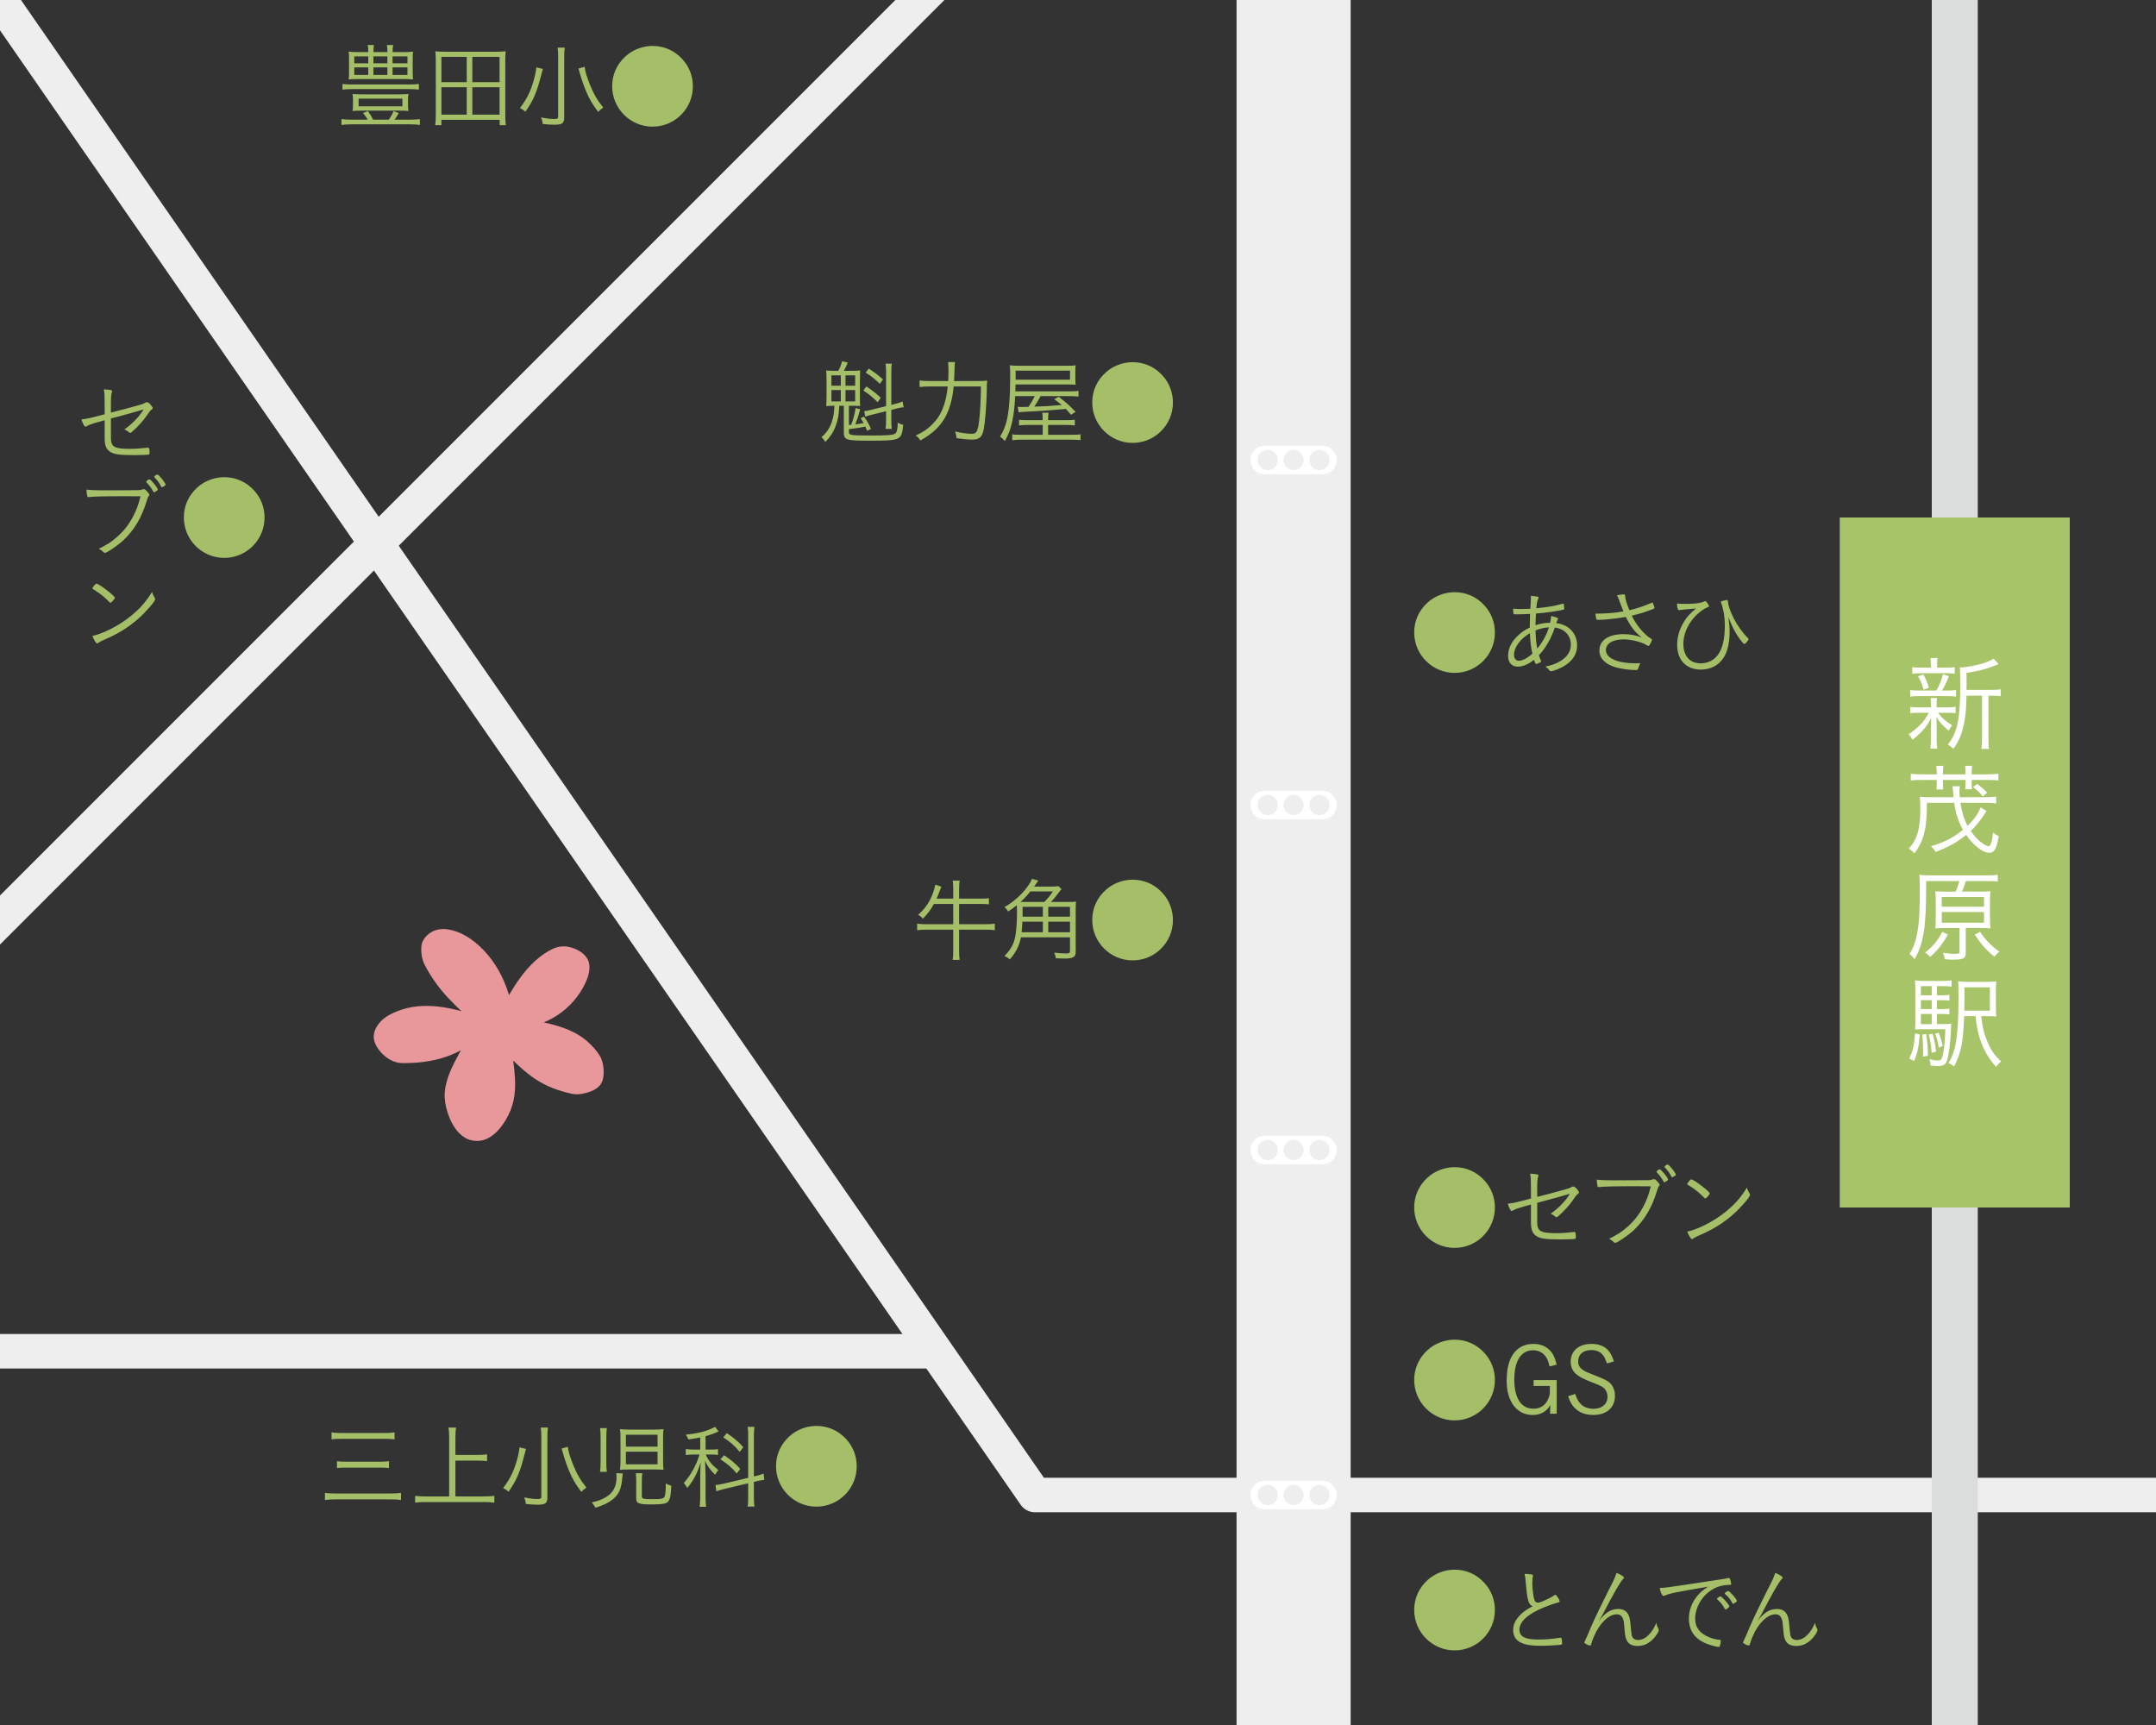 <?xml version="1.0" encoding="utf-8"?>
<!-- Generator: Adobe Illustrator 24.1.3, SVG Export Plug-In . SVG Version: 6.00 Build 0)  -->
<svg version="1.1" id="レイヤー_1" xmlns="http://www.w3.org/2000/svg" xmlns:xlink="http://www.w3.org/1999/xlink" x="0px"
	 y="0px" viewBox="0 0 375 300" style="enable-background:new 0 0 375 300;" xml:space="preserve">
<rect x="0" y="0" width="375" height="300" fill="#333333" stroke="none"/>
<style type="text/css">
	.st0{clip-path:url(#SVGID_2_);}
	.st1{fill:#A4BF68;}
	
		.st2{clip-path:url(#SVGID_2_);fill:none;stroke:#EEEEEF;stroke-width:6;stroke-linecap:round;stroke-linejoin:round;stroke-miterlimit:10;}
	.st3{clip-path:url(#SVGID_2_);fill:none;stroke:#EEEEEF;stroke-width:6;stroke-linejoin:round;stroke-miterlimit:10;}
	.st4{clip-path:url(#SVGID_2_);fill:none;stroke:#EEEEEF;stroke-width:6.031;stroke-linecap:round;stroke-miterlimit:10;}
	
		.st5{clip-path:url(#SVGID_2_);fill:none;stroke:#DBDCDC;stroke-width:8;stroke-linecap:round;stroke-linejoin:round;stroke-miterlimit:10;}
	.st6{clip-path:url(#SVGID_2_);fill:#A8C468;}
	
		.st7{clip-path:url(#SVGID_2_);fill:none;stroke:#EEEEEF;stroke-width:19.844;stroke-linecap:round;stroke-linejoin:round;stroke-miterlimit:10;}
	.st8{fill:#FFFFFF;}
	.st9{fill:#EEEEEF;}
	.st10{clip-path:url(#SVGID_2_);fill:#E8979A;}
</style>
<g>
	<defs>
		<rect id="SVGID_1_" y="0" width="375" height="300"/>
	</defs>
	<clipPath id="SVGID_2_">
		<use xlink:href="#SVGID_1_"  style="overflow:visible;"/>
	</clipPath>
	<g class="st0">
		<path class="st1" d="M63.94,20.808c-0.24-0.448-0.496-0.8-0.816-1.153l0.865-0.336
			c0.336,0.448,0.624,0.913,0.912,1.489h2.721
			c0.368-0.497,0.608-0.929,0.816-1.489l0.928,0.352
			c-0.304,0.512-0.464,0.769-0.736,1.137h2.785c0.704,0,1.185-0.032,1.617-0.096
			v1.024c-0.48-0.08-0.913-0.112-1.617-0.112H61.091
			c-0.752,0-1.2,0.032-1.697,0.112v-1.024c0.497,0.064,0.944,0.096,1.697,0.096
			H63.94z M72.856,15.59c-0.464-0.064-0.992-0.096-1.712-0.096h-9.924
			c-0.704,0-1.216,0.032-1.648,0.096v-0.992c0.432,0.064,0.912,0.096,1.648,0.096
			h9.924c0.768,0,1.249-0.032,1.712-0.096V15.59z M70.183,9.059
			c0.704,0,1.185-0.016,1.665-0.08c-0.048,0.304-0.064,0.625-0.064,1.217v2.417
			c0,0.592,0.016,0.88,0.064,1.2c-0.512-0.048-0.912-0.064-1.632-0.064h-7.939
			c-0.913,0-1.152,0.016-1.633,0.064c0.048-0.336,0.064-0.608,0.064-1.2v-2.417
			c0-0.592-0.016-0.833-0.064-1.217c0.48,0.064,0.96,0.08,1.665,0.08h1.745
			c0-0.64-0.016-0.832-0.096-1.232h1.088c-0.064,0.352-0.096,0.688-0.096,1.152
			V9.059h2.433c0-0.592-0.016-0.848-0.096-1.232h1.104
			c-0.08,0.416-0.112,0.688-0.112,1.232H70.183z M61.396,17.398
			c0-0.432-0.016-0.736-0.08-1.056c0.512,0.048,1.041,0.064,1.777,0.064h6.194
			c0.72,0,1.249-0.016,1.761-0.064c-0.064,0.304-0.08,0.608-0.08,1.056v0.833
			c0,0.432,0.016,0.752,0.08,1.072c-0.544-0.048-1.008-0.064-1.729-0.064h-6.259
			c-0.912,0-1.216,0.016-1.745,0.064c0.064-0.336,0.08-0.656,0.08-1.072V17.398z
			 M61.62,9.812v1.201h2.433V9.812H61.62z M61.62,11.716v1.312h2.433v-1.312H61.62z
			 M62.372,18.487h7.619v-1.328h-7.619V18.487z M64.949,11.012h2.433V9.812h-2.433
			V11.012z M64.949,13.029h2.433v-1.312h-2.433V13.029z M68.278,11.012h2.593V9.812
			h-2.593V11.012z M68.278,13.029h2.593v-1.312h-2.593V13.029z"/>
		<path class="st1" d="M86.908,21.769v-0.929H76.776v0.929h-1.073
			c0.064-0.544,0.096-1.073,0.096-1.777v-9.524c0-0.576-0.032-1.072-0.08-1.553
			c0.561,0.064,1.088,0.08,1.745,0.08h8.74c0.656,0,1.185-0.016,1.761-0.08
			c-0.064,0.48-0.08,0.929-0.08,1.537v9.54c0,0.72,0.032,1.265,0.096,1.777
			H86.908z M76.776,14.293h4.402V9.892h-4.402V14.293z M76.776,19.944h4.402v-4.77
			h-4.402V19.944z M82.154,14.293h4.738V9.892h-4.738V14.293z M82.154,19.944h4.738
			v-4.77h-4.738V19.944z"/>
		<path class="st1" d="M94.423,11.988c-0.064,0.192-0.16,0.561-0.24,0.864
			c-0.8,3.186-1.376,4.546-2.801,6.579c-0.32-0.289-0.561-0.448-0.944-0.641
			c1.184-1.553,1.809-2.801,2.385-4.786c0.256-0.913,0.416-1.665,0.464-2.289
			L94.423,11.988z M98.233,8.275c-0.064,0.432-0.096,0.88-0.096,1.569v10.564
			c0,1.008-0.352,1.281-1.632,1.281c-0.625,0-1.232-0.032-2.113-0.128
			c-0.048-0.464-0.112-0.688-0.288-1.136c1.008,0.192,1.665,0.272,2.272,0.272
			c0.561,0,0.705-0.08,0.705-0.384V9.828c0-0.672-0.032-1.104-0.096-1.553H98.233
			z M101.69,11.62c0.112,0.896,0.368,1.729,0.944,3.169
			c0.608,1.521,1.249,2.625,2.289,3.921c-0.4,0.272-0.608,0.448-0.88,0.752
			c-1.057-1.424-1.489-2.161-2.081-3.538c-0.416-0.976-0.768-2-1.121-3.217
			c-0.048-0.208-0.192-0.656-0.24-0.784L101.69,11.62z"/>
		<path class="st1" d="M118.706,10.308c1.168,1.281,1.809,2.945,1.809,4.69
			c0,3.89-3.137,7.027-7.011,7.027s-7.027-3.153-7.027-7.027
			c0-2.017,0.8-3.81,2.321-5.202c1.249-1.136,2.977-1.809,4.706-1.809
			C115.52,7.987,117.345,8.803,118.706,10.308z"/>
	</g>
	<g class="st0">
		<path class="st1" d="M258.205,235.308c1.169,1.28,1.809,2.945,1.809,4.69
			c0,3.889-3.137,7.026-7.011,7.026c-3.873,0-7.026-3.153-7.026-7.026
			c0-2.018,0.8-3.81,2.32-5.202c1.249-1.137,2.978-1.81,4.706-1.81
			C255.021,232.986,256.845,233.803,258.205,235.308z"/>
		<path class="st1" d="M269.518,237.645c-0.192-0.864-0.368-1.312-0.688-1.744
			c-0.496-0.688-1.265-1.073-2.177-1.073c-2.081,0-3.266,1.841-3.266,5.091
			c0,3.249,1.2,5.073,3.329,5.073c1.041,0,1.857-0.447,2.369-1.296
			c0.24-0.4,0.48-1.104,0.48-1.393v-1.265h-2.817v-1.024h4.018v5.843h-1.152
			V245.344c0-0.208,0.017-0.641,0.048-1.024c-0.32,0.544-0.512,0.769-0.848,1.04
			c-0.593,0.48-1.329,0.721-2.226,0.721c-2.769,0-4.529-2.321-4.529-5.954
			c0-1.457,0.191-2.625,0.592-3.618c0.753-1.824,2.146-2.785,4.05-2.785
			c1.28,0,2.321,0.448,3.041,1.297c0.48,0.576,0.753,1.2,1.009,2.305
			L269.518,237.645z"/>
		<path class="st1" d="M279.502,237.116c-0.288-0.832-0.48-1.216-0.801-1.568
			c-0.432-0.496-1.12-0.752-1.937-0.752c-1.393,0-2.272,0.752-2.272,1.969
			c0,0.72,0.319,1.216,1.088,1.648c0.368,0.208,0.545,0.288,2.226,0.944
			c1.472,0.576,1.984,0.88,2.417,1.377c0.447,0.527,0.672,1.216,0.672,2.017
			c0,2.049-1.457,3.329-3.745,3.329c-1.137,0-2.065-0.272-2.802-0.832
			c-0.752-0.561-1.2-1.232-1.601-2.417l1.232-0.416
			c0.305,0.96,0.624,1.472,1.137,1.92c0.512,0.433,1.248,0.673,2.064,0.673
			c1.457,0,2.417-0.832,2.417-2.081c0-0.672-0.288-1.297-0.768-1.633
			c-0.4-0.288-0.593-0.368-2.562-1.152c-1.024-0.416-1.648-0.752-2.145-1.185
			c-0.608-0.512-0.929-1.265-0.929-2.145c0-1.873,1.408-3.09,3.617-3.09
			c1.312,0,2.306,0.4,2.978,1.201c0.384,0.464,0.608,0.912,0.929,1.841
			L279.502,237.116z"/>
	</g>
	<g class="st0">
		<path class="st1" d="M258.205,275.308c1.169,1.28,1.809,2.945,1.809,4.69
			c0,3.889-3.137,7.026-7.011,7.026c-3.873,0-7.026-3.153-7.026-7.026
			c0-2.018,0.8-3.81,2.32-5.202c1.249-1.137,2.978-1.81,4.706-1.81
			C255.021,272.986,256.845,273.803,258.205,275.308z"/>
		<path class="st1" d="M266.409,273.819c0.16,0.032,0.239,0.096,0.239,0.191
			c0,0.049-0.016,0.097-0.031,0.192c-0.064,0.208-0.097,0.656-0.097,1.104
			c0,0.608,0.112,1.793,0.225,2.385c0.144,0.753,0.336,1.024,0.736,1.024
			c0.352,0,0.816-0.176,2.161-0.848c0.336-0.177,0.479-0.257,0.784-0.48
			c0.048-0.017,0.063-0.032,0.111-0.032c0.177,0,0.736,0.864,0.736,1.137
			c0,0.096-0.08,0.16-0.271,0.208c-0.576,0.128-1.553,0.48-2.465,0.849
			c-2.817,1.152-4.258,2.48-4.258,3.89c0,1.184,0.992,1.696,3.281,1.696
			c1.2,0,2.417-0.096,3.729-0.304c0.063-0.017,0.112-0.017,0.128-0.017
			c0.096,0,0.16,0.048,0.192,0.128c0.048,0.097,0.096,0.561,0.096,0.833
			c0,0.176-0.048,0.239-0.24,0.271c-0.624,0.08-2.417,0.177-3.505,0.177
			c-1.233,0-2.241-0.112-2.897-0.337c-1.249-0.399-1.873-1.185-1.873-2.4
			c0-0.864,0.336-1.665,1.04-2.434c0.593-0.656,1.121-1.04,2.338-1.712
			c-0.721-0.288-0.929-1.024-1.185-4.146c-0.064-0.736-0.097-1.008-0.208-1.473
			C265.721,273.723,266.057,273.755,266.409,273.819z"/>
		<path class="st1" d="M282.463,274.379c0,0.064-0.016,0.097-0.192,0.272
			c-0.448,0.448-1.601,2.449-3.441,5.986c-0.128,0.256-0.239,0.448-0.736,1.28
			c1.137-1.488,2.113-2.097,3.394-2.097c1.057,0,1.713,0.545,1.969,1.648
			c0.08,0.337,0.128,0.801,0.257,2.209c0.031,0.497,0.096,0.816,0.208,1.024
			c0.176,0.337,0.512,0.513,0.992,0.513c0.832,0,1.616-0.496,2.337-1.457
			c0.304-0.416,0.496-0.768,0.864-1.536c0.048,0.432,0.08,0.561,0.304,0.96
			c0.064,0.128,0.097,0.208,0.097,0.32c0,0.208-0.24,0.656-0.608,1.12
			c-0.864,1.089-1.873,1.633-3.058,1.633c-1.072,0-1.713-0.384-2.001-1.2
			c-0.159-0.4-0.224-0.88-0.319-2.081c-0.08-0.992-0.145-1.265-0.32-1.633
			C282.031,280.958,281.679,280.75,281.23,280.75c-1.408,0-2.978,1.505-3.97,3.794
			c-0.192,0.447-0.336,0.832-0.512,1.424c-0.049,0.16-0.097,0.208-0.177,0.208
			c-0.288,0-1.008-0.368-1.008-0.528c0-0.016,0.111-0.271,0.288-0.672
			c0.176-0.336,0.176-0.336,0.8-1.841c0.608-1.425,1.921-4.161,2.978-6.242
			c1.137-2.209,1.297-2.562,1.521-3.346
			C281.902,273.835,282.463,274.188,282.463,274.379z"/>
		<path class="st1" d="M298.828,274.747c1.024-0.144,1.312-0.191,1.745-0.304
			c0.048-0.016,0.08-0.016,0.112-0.016c0.096,0,0.159,0.048,0.208,0.128
			c0.08,0.191,0.224,0.768,0.224,0.912s-0.048,0.16-0.336,0.16
			c-0.992,0.016-1.921,0.24-2.737,0.688c-1.904,1.024-3.201,3.153-3.201,5.218
			c0,1.521,0.864,2.609,2.545,3.249c0.624,0.24,1.024,0.337,1.761,0.417
			c0.112,0.016,0.16,0.063,0.16,0.176c0,0.224-0.08,0.656-0.176,0.896
			c-0.049,0.111-0.097,0.16-0.208,0.16c-0.257,0-1.233-0.257-1.857-0.48
			c-2.209-0.801-3.313-2.273-3.313-4.466c0-1.408,0.496-2.737,1.441-3.922
			c0.512-0.608,0.912-0.96,1.889-1.616c-5.795,0.992-6.691,1.168-7.443,1.521
			c-0.128,0.063-0.208,0.08-0.272,0.08c-0.144,0-0.191-0.048-0.304-0.24
			c-0.176-0.32-0.304-0.672-0.4-1.137c0.849-0.032,1.152-0.063,3.842-0.464
			L298.828,274.747z M298.732,277.917c0.032-0.017,0.08-0.048,0.128-0.097
			c0.224-0.159,0.304-0.208,0.384-0.191c0.112,0.016,0.448,0.304,0.864,0.769
			c0.288,0.304,0.705,0.88,0.705,0.96c0,0.063-0.049,0.112-0.16,0.208
			c-0.192,0.192-0.448,0.353-0.496,0.353c-0.064,0-0.097-0.032-0.16-0.129
			c-0.32-0.592-0.769-1.168-1.265-1.601c-0.064-0.048-0.096-0.096-0.096-0.144
			C298.637,278.013,298.668,277.965,298.732,277.917z M302.109,278.429
			c0,0.097-0.048,0.128-0.368,0.336c-0.176,0.129-0.224,0.16-0.288,0.16
			c-0.048,0-0.08-0.016-0.128-0.111c-0.336-0.641-0.704-1.089-1.28-1.601
			c-0.048-0.049-0.064-0.064-0.064-0.097c0-0.096,0.48-0.432,0.608-0.432
			C300.845,276.7,302.109,278.125,302.109,278.429z"/>
		<path class="st1" d="M310.064,274.379c0,0.064-0.016,0.097-0.192,0.272
			c-0.448,0.448-1.601,2.449-3.441,5.986c-0.128,0.256-0.239,0.448-0.736,1.28
			c1.137-1.488,2.113-2.097,3.394-2.097c1.057,0,1.713,0.545,1.969,1.648
			c0.08,0.337,0.128,0.801,0.257,2.209c0.031,0.497,0.096,0.816,0.208,1.024
			c0.176,0.337,0.512,0.513,0.992,0.513c0.832,0,1.616-0.496,2.337-1.457
			c0.304-0.416,0.496-0.768,0.864-1.536c0.048,0.432,0.08,0.561,0.304,0.96
			c0.064,0.128,0.097,0.208,0.097,0.32c0,0.208-0.24,0.656-0.608,1.12
			c-0.864,1.089-1.873,1.633-3.058,1.633c-1.072,0-1.713-0.384-2.001-1.2
			c-0.159-0.4-0.224-0.88-0.319-2.081c-0.08-0.992-0.145-1.265-0.32-1.633
			c-0.176-0.384-0.528-0.592-0.977-0.592c-1.408,0-2.978,1.505-3.97,3.794
			c-0.192,0.447-0.336,0.832-0.512,1.424c-0.049,0.16-0.097,0.208-0.177,0.208
			c-0.288,0-1.008-0.368-1.008-0.528c0-0.016,0.111-0.271,0.288-0.672
			c0.176-0.336,0.176-0.336,0.8-1.841c0.608-1.425,1.921-4.161,2.978-6.242
			c1.137-2.209,1.297-2.562,1.521-3.346
			C309.504,273.835,310.064,274.188,310.064,274.379z"/>
	</g>
	<g class="st0">
		<path class="st1" d="M258.205,205.308c1.169,1.28,1.809,2.945,1.809,4.69
			c0,3.889-3.137,7.026-7.011,7.026c-3.873,0-7.026-3.153-7.026-7.026
			c0-2.018,0.8-3.81,2.32-5.202c1.249-1.137,2.978-1.81,4.706-1.81
			C255.021,202.986,256.845,203.803,258.205,205.308z"/>
		<path class="st1" d="M266.282,206.732c0-1.537-0.016-1.921-0.145-2.609
			c0.545,0.017,0.961,0.048,1.281,0.128c0.111,0.032,0.176,0.097,0.176,0.177
			c0,0.048-0.016,0.096-0.048,0.176c-0.128,0.272-0.176,0.88-0.176,2.064v1.489
			c1.376-0.353,3.633-0.944,4.529-1.201c0.912-0.24,1.024-0.288,1.505-0.544
			c0.08-0.048,0.144-0.063,0.208-0.063c0.192,0,0.384,0.128,0.624,0.384
			c0.24,0.288,0.4,0.528,0.4,0.624c0,0.112-0.048,0.192-0.176,0.272
			c-0.16,0.096-0.288,0.24-0.528,0.592c-0.753,1.089-1.201,1.633-2.097,2.545
			c-0.608,0.608-0.977,0.929-1.104,0.929c-0.08,0-0.145-0.032-0.209-0.096
			c-0.176-0.177-0.464-0.368-0.815-0.513c1.264-0.864,2.625-2.241,3.297-3.394
			l-0.048-0.063l-0.688,0.208c-1.072,0.32-1.809,0.528-3.745,1.04
			c-0.833,0.225-0.833,0.225-1.152,0.305v3.361c0,1.584,0.592,1.921,3.312,1.921
			c1.009,0,1.921-0.064,2.978-0.192c0.048-0.017,0.096-0.017,0.128-0.017
			c0.24,0,0.305,0.177,0.305,0.833c0,0.224-0.032,0.304-0.097,0.352
			c-0.111,0.064-1.232,0.112-2.625,0.112c-2.513,0-3.505-0.144-4.178-0.608
			c-0.656-0.448-0.912-1.12-0.912-2.369v-3.089
			c-1.841,0.496-2.673,0.769-3.089,1.009c-0.145,0.096-0.192,0.111-0.24,0.111
			c-0.208,0-0.448-0.448-0.704-1.264c1.264-0.16,1.28-0.177,4.033-0.896V206.732
			z"/>
		<path class="st1" d="M284.538,206.3c-3.97,0-5.586,0.049-6.322,0.145
			c-0.064,0.016-0.112,0.016-0.145,0.016c-0.112,0-0.176-0.048-0.208-0.176
			c-0.08-0.304-0.128-0.624-0.128-1.137c0.769,0.097,1.488,0.128,3.105,0.128
			c2.177,0,5.698-0.016,5.954-0.031c0.256,0,0.448-0.049,0.673-0.129
			c0.096-0.031,0.144-0.048,0.191-0.048c0.192,0,0.32,0.08,0.593,0.385
			c0.319,0.336,0.416,0.479,0.416,0.607c0,0.097-0.032,0.145-0.112,0.225
			c-0.112,0.112-0.176,0.256-0.32,0.736c-0.88,2.961-2.209,5.186-4.113,6.963
			c-0.977,0.896-2.85,2.177-3.201,2.177c-0.048,0-0.112-0.032-0.177-0.096
			c-0.304-0.288-0.56-0.465-0.864-0.625c1.601-0.816,2.193-1.2,3.138-2.032
			c1.168-1.009,2.064-2.161,2.801-3.554c0.593-1.12,0.929-2.017,1.312-3.537
			L284.538,206.3z M288.668,203.354c0.256,0,1.456,1.473,1.456,1.761
			c0,0.049-0.016,0.08-0.063,0.16c-0.32,0.24-0.48,0.337-0.576,0.337
			c-0.048,0-0.097-0.049-0.145-0.129c-0.304-0.592-0.704-1.12-1.168-1.584
			c-0.032-0.048-0.048-0.08-0.048-0.112s0.016-0.064,0.048-0.128
			C288.348,203.483,288.571,203.354,288.668,203.354z M291.485,204.3
			c0,0.079-0.049,0.111-0.24,0.239c-0.177,0.112-0.337,0.192-0.385,0.192
			c-0.08,0-0.128-0.032-0.176-0.16c-0.224-0.48-0.608-1.024-1.104-1.521
			c-0.048-0.064-0.063-0.096-0.063-0.144c0-0.032,0.016-0.064,0.063-0.129
			c0.096-0.08,0.368-0.239,0.448-0.239c0.112,0,0.208,0.063,0.4,0.256
			c0.496,0.544,0.656,0.752,1.008,1.345
			C291.469,204.235,291.485,204.268,291.485,204.3z"/>
		<path class="st1" d="M296.607,208.429c-0.049,0-0.112-0.031-0.177-0.111
			c-0.704-0.753-1.616-1.505-2.593-2.098c-0.353-0.208-0.368-0.224-0.368-0.304
			s0.145-0.304,0.4-0.593c0.128-0.159,0.208-0.208,0.32-0.208
			c0.448,0.017,3.185,2.113,3.185,2.434
			C297.375,207.74,296.783,208.429,296.607,208.429z M304.306,207.581
			c0.064,0.096,0.08,0.159,0.08,0.224c0,0.368-1.536,2.145-2.896,3.361
			c-1.793,1.585-3.602,2.689-6.051,3.729c-0.464,0.208-0.721,0.336-0.929,0.496
			c-0.096,0.08-0.16,0.112-0.208,0.112c-0.191,0-0.576-0.608-0.832-1.312
			c1.152-0.24,2.625-0.849,4.05-1.665c1.376-0.784,2.529-1.633,3.602-2.625
			c1.104-1.024,1.761-1.841,2.721-3.345
			C303.938,206.876,304.018,207.053,304.306,207.581z"/>
	</g>
	<g class="st0">
		<path class="st1" d="M147.652,74.976c0,0.464,0.064,0.56,0.433,0.64
			c0.416,0.096,1.44,0.128,3.345,0.128c2.882,0,3.874-0.08,4.242-0.32
			c0.32-0.192,0.432-0.656,0.48-1.921c0.319,0.192,0.464,0.256,0.944,0.384
			c-0.257,2.673-0.417,2.753-5.667,2.753c-4.386,0-4.657-0.096-4.657-1.521v-4.546
			h-0.785c-0.096,1.601-0.224,2.369-0.592,3.394
			c-0.384,1.104-0.912,1.937-1.856,2.913c-0.208-0.384-0.353-0.576-0.656-0.848
			c0.88-0.752,1.44-1.585,1.809-2.673c0.271-0.816,0.368-1.457,0.448-2.785
			h-0.16c-0.496,0-0.881,0.016-1.28,0.048c0.048-0.4,0.063-0.833,0.063-1.505
			v-3.009c0-0.736-0.016-1.185-0.063-1.681c0.384,0.048,0.8,0.064,1.44,0.064
			h0.656c0.336-0.576,0.544-1.104,0.656-1.665l1.008,0.224
			c-0.239,0.608-0.479,1.088-0.688,1.44h1.376c0.784,0,1.121-0.016,1.473-0.064
			c-0.032,0.417-0.048,0.944-0.048,1.649v3.137c0,0.64,0,1.056,0.032,1.393
			c-0.416-0.016-0.736-0.032-1.185-0.032h-0.769v3.33
			c0.16,0,0.208,0,0.4-0.016c0.4-1.072,0.561-1.681,0.769-2.913l0.8,0.192
			c-0.271,1.041-0.496,1.729-0.849,2.641c0.753-0.096,1.217-0.176,1.441-0.224
			c-0.192-0.352-0.288-0.496-0.528-0.848l0.592-0.288
			c0.561,0.8,0.801,1.2,1.217,2.145l-0.673,0.336
			c-0.144-0.368-0.191-0.496-0.319-0.752c-0.673,0.176-1.457,0.304-2.85,0.464
			V74.976z M144.611,67.084h1.633v-1.809h-1.633V67.084z M144.611,69.806h1.633v-1.969
			h-1.633V69.806z M147.06,67.084h1.681v-1.809h-1.681V67.084z M147.06,69.806h1.681
			v-1.969h-1.681V69.806z M150.693,67.212c1.057,0.705,1.649,1.168,2.497,1.969
			l-0.544,0.769c-0.896-0.896-1.44-1.361-2.481-2.033L150.693,67.212z
			 M154.119,64.635c0-0.592-0.032-0.928-0.096-1.393h1.088
			c-0.063,0.433-0.08,0.8-0.08,1.393v5.778l0.753-0.192
			c0.479-0.112,0.896-0.256,1.2-0.4l0.192,1.008
			c-0.417,0.032-0.577,0.064-1.233,0.224l-0.912,0.24v1.889
			c0,0.608,0.017,0.992,0.08,1.408h-1.088c0.063-0.448,0.096-0.8,0.096-1.408
			v-1.665l-2.401,0.592c-0.496,0.128-0.864,0.224-1.232,0.352l-0.176-0.96
			c0.353-0.032,0.544-0.064,1.265-0.24l2.545-0.625V64.635z M151.109,64.107
			c1.121,0.736,1.521,1.04,2.481,1.873l-0.561,0.784
			c-0.88-0.864-1.393-1.28-2.465-1.969L151.109,64.107z"/>
		<path class="st1" d="M169.901,66.268c0.929,0,1.409-0.016,1.809-0.08
			c-0.063,0.528-0.063,0.528-0.08,2.017c-0.048,2.241-0.304,5.346-0.528,6.482
			c-0.288,1.345-0.752,1.761-1.984,1.761c-0.721,0-1.553-0.08-2.737-0.24
			c-0.048-0.464-0.111-0.736-0.256-1.168c1.185,0.272,2.129,0.4,2.913,0.4
			c0.816,0,1.024-0.384,1.265-2.257c0.176-1.457,0.288-3.505,0.32-5.971h-4.754
			c-0.16,2.049-0.721,4.05-1.505,5.426c-0.896,1.584-2.209,2.801-4.273,3.97
			c-0.272-0.417-0.528-0.688-0.816-0.864c1.185-0.561,1.824-0.96,2.577-1.649
			c1.776-1.617,2.657-3.633,2.993-6.883h-2.993c-0.896,0-1.505,0.032-1.905,0.096
			V66.172c0.448,0.064,0.929,0.096,1.905,0.096h3.073
			c0.031-0.928,0.048-1.104,0.048-1.777c0-0.752-0.032-1.152-0.08-1.521h1.217
			c-0.064,0.368-0.08,0.625-0.08,1.232c0,0.272-0.032,0.96-0.08,2.065H169.901
			z"/>
		<path class="st1" d="M176.572,68.893c-0.08,1.713-0.24,3.153-0.496,4.354
			c-0.305,1.376-0.625,2.257-1.297,3.457c-0.24-0.288-0.528-0.56-0.832-0.768
			c0.576-0.977,0.864-1.665,1.12-2.625c0.433-1.713,0.641-4.242,0.641-7.859
			c0-0.896-0.017-1.504-0.064-1.92c0.513,0.064,0.864,0.08,1.856,0.08h8.004
			c0.8,0,1.12-0.016,1.584-0.08c-0.048,0.496-0.048,0.592-0.048,1.04v1.361
			c0,0.448,0.017,0.624,0.048,0.976c-0.544-0.032-1.056-0.048-1.521-0.048h-8.932
			l-0.031,1.201h9.203c0.992,0,1.345-0.016,1.777-0.08v0.992
			c-0.513-0.064-0.833-0.08-1.729-0.08h-4.865
			c-0.48,0.896-0.673,1.217-1.089,1.825c1.856-0.048,2.929-0.112,4.77-0.288
			c-0.448-0.368-0.656-0.528-1.312-1.008l0.785-0.416
			c1.296,0.992,1.824,1.457,2.944,2.625l-0.8,0.496
			c-0.464-0.544-0.641-0.736-0.896-1.008c-2.257,0.208-4.065,0.336-7.651,0.528
			c-0.256,0.016-0.368,0.032-0.56,0.064l-0.177-0.977
			c0.288,0.048,0.353,0.048,0.545,0.048c0.08,0,0.432-0.016,1.344-0.032
			c0.448-0.656,0.785-1.232,1.089-1.857H176.572z M185.343,73.071
			c0.96,0,1.185-0.016,1.601-0.064v0.977c-0.464-0.064-0.864-0.08-1.617-0.08
			h-3.024v1.712h3.713c1.169,0,1.537-0.016,1.921-0.08v1.024
			c-0.48-0.08-0.992-0.096-1.984-0.096h-8.035c-0.816,0-1.409,0.032-1.857,0.096
			v-1.024c0.336,0.064,0.849,0.08,1.809,0.08h3.49v-1.712h-2.481
			c-0.769,0-1.168,0.016-1.633,0.08v-0.977c0.416,0.048,0.688,0.064,1.633,0.064
			h2.481c0-0.736-0.017-0.896-0.08-1.296h1.104
			c-0.064,0.368-0.08,0.64-0.08,1.296H185.343z M186.112,66.028v-1.568h-9.46
			v1.568H186.112z"/>
		<path class="st1" d="M202.205,65.308c1.169,1.281,1.809,2.945,1.809,4.69
			c0,3.89-3.137,7.027-7.011,7.027c-3.873,0-7.026-3.153-7.026-7.027
			c0-2.017,0.8-3.81,2.32-5.202c1.249-1.136,2.978-1.809,4.706-1.809
			C199.021,62.987,200.845,63.803,202.205,65.308z"/>
	</g>
	<g class="st0">
		<path class="st1" d="M162.437,157.213c-0.512,0.944-1.056,1.681-1.921,2.561
			c-0.336-0.384-0.432-0.448-0.815-0.672c0.944-0.864,1.552-1.617,2.064-2.609
			c0.432-0.864,0.752-1.761,0.912-2.641l1.072,0.368
			c-0.111,0.239-0.176,0.368-0.304,0.736c-0.24,0.624-0.304,0.8-0.544,1.328
			h2.896v-1.776c0-0.576-0.031-0.944-0.096-1.361h1.217
			c-0.064,0.433-0.097,0.801-0.097,1.361v1.776h3.794
			c0.672,0,1.009-0.016,1.393-0.08v1.089c-0.384-0.064-0.752-0.08-1.393-0.08
			h-3.794v3.521h4.61c0.688,0,1.185-0.032,1.601-0.097v1.137
			c-0.464-0.064-0.977-0.096-1.601-0.096h-4.61v3.841
			c0,0.608,0.032,1.009,0.097,1.425h-1.217c0.064-0.4,0.096-0.816,0.096-1.425
			v-3.841h-4.689c-0.608,0-1.137,0.031-1.585,0.096v-1.137
			c0.433,0.064,0.913,0.097,1.585,0.097h4.689v-3.521H162.437z"/>
		<path class="st1" d="M185.915,156.86c0.576,0,0.929-0.016,1.249-0.064
			c-0.049,0.448-0.064,0.769-0.064,1.345v7.363c0,0.944-0.416,1.2-1.984,1.2
			c-0.305,0-0.833-0.016-1.473-0.048c-0.048-0.368-0.112-0.592-0.272-0.977
			c0.688,0.08,1.505,0.145,2.001,0.145c0.592,0,0.736-0.097,0.736-0.48v-2.337
			h-8.531c-0.305,1.505-0.881,2.657-1.953,3.857
			c-0.24-0.24-0.433-0.368-0.912-0.608c1.136-1.185,1.616-2.049,1.889-3.425
			c0.176-0.944,0.288-2.545,0.288-4.37c0-0.384-0.017-0.736-0.032-1.04
			c-0.608,0.496-0.896,0.704-1.521,1.104c-0.192-0.353-0.24-0.417-0.624-0.769
			c1.521-0.881,2.881-2.065,3.873-3.378c0.528-0.72,0.784-1.152,0.881-1.536
			l1.136,0.304c-0.144,0.192-0.191,0.257-0.336,0.48
			c-0.16,0.24-0.208,0.305-0.399,0.561h2.801c0.641,0,1.04-0.017,1.425-0.08
			l0.544,0.528c-0.192,0.208-0.192,0.208-0.608,0.752
			c-0.384,0.544-0.832,1.072-1.248,1.473H185.915z M181.641,156.86
			c0.512-0.496,1.104-1.217,1.488-1.825h-3.921
			c-0.608,0.769-1.025,1.217-1.697,1.81c0.32,0.016,0.416,0.016,0.801,0.016
			H181.641z M181.385,162.127v-1.841h-3.554c-0.048,0.944-0.064,1.12-0.145,1.841
			H181.385z M177.864,157.709v1.248c0,0.145,0,0.176,0,0.464h3.521v-1.712H177.864z
			 M186.107,157.709h-3.777v1.712h3.777V157.709z M186.107,160.286h-3.777v1.841h3.777
			V160.286z"/>
		<path class="st1" d="M202.205,155.308c1.169,1.28,1.809,2.945,1.809,4.69
			c0,3.889-3.137,7.026-7.011,7.026c-3.873,0-7.026-3.153-7.026-7.026
			c0-2.018,0.8-3.81,2.32-5.202c1.249-1.137,2.978-1.81,4.706-1.81
			C199.021,152.986,200.845,153.803,202.205,155.308z"/>
	</g>
	<g class="st0">
		<path class="st1" d="M69.752,260.872c-0.464-0.08-0.96-0.112-1.776-0.112h-9.588
			c-0.816,0-1.345,0.032-1.873,0.112v-1.232c0.512,0.063,1.008,0.096,1.857,0.096
			h9.588c0.8,0,1.28-0.032,1.792-0.096V260.872z M57.667,249.107
			c0.464,0.08,0.913,0.112,1.761,0.112h7.363c0.864,0,1.344-0.032,1.841-0.112
			v1.216c-0.528-0.063-1.024-0.096-1.841-0.096h-7.363
			c-0.8,0-1.28,0.032-1.761,0.096V249.107z M58.612,254.117
			c0.384,0.064,0.864,0.096,1.601,0.096h5.842c0.736,0,1.168-0.031,1.601-0.096
			v1.2c-0.496-0.063-0.848-0.08-1.584-0.08h-5.843
			c-0.768,0-1.168,0.017-1.616,0.08V254.117z"/>
		<path class="st1" d="M79.212,260.248h5.042c0.72,0,1.201-0.032,1.729-0.097v1.185
			c-0.592-0.08-1.056-0.111-1.729-0.111H74.01c-0.672,0-1.216,0.031-1.809,0.111
			v-1.185c0.512,0.064,1.056,0.097,1.809,0.097h4.114v-10.372
			c0-0.561-0.032-1.041-0.112-1.602h1.312c-0.08,0.497-0.112,1.025-0.112,1.602
			v3.153h3.906c0.64,0,1.136-0.032,1.601-0.097v1.185
			c-0.48-0.063-0.944-0.096-1.601-0.096h-3.906V260.248z"/>
		<path class="st1" d="M91.495,251.988c-0.064,0.192-0.16,0.561-0.24,0.864
			c-0.8,3.186-1.376,4.546-2.801,6.579c-0.32-0.288-0.561-0.448-0.944-0.641
			c1.184-1.553,1.809-2.801,2.385-4.786c0.256-0.912,0.416-1.664,0.464-2.289
			L91.495,251.988z M95.305,248.274c-0.064,0.433-0.096,0.881-0.096,1.569v10.564
			c0,1.008-0.352,1.28-1.632,1.28c-0.625,0-1.232-0.032-2.113-0.128
			c-0.048-0.465-0.112-0.688-0.288-1.137c1.008,0.192,1.665,0.272,2.272,0.272
			c0.561,0,0.705-0.08,0.705-0.385v-10.484c0-0.672-0.032-1.104-0.096-1.553H95.305
			z M98.762,251.62c0.112,0.896,0.368,1.729,0.944,3.169
			c0.608,1.521,1.249,2.626,2.289,3.922c-0.4,0.272-0.608,0.448-0.88,0.753
			c-1.057-1.425-1.489-2.161-2.081-3.538c-0.416-0.977-0.768-2.001-1.121-3.217
			c-0.048-0.208-0.192-0.656-0.24-0.784L98.762,251.62z"/>
		<path class="st1" d="M108.339,256.246c-0.048,0.192-0.064,0.32-0.096,0.624
			c-0.144,2.033-0.592,3.041-1.712,3.922c-0.8,0.624-1.457,0.929-2.961,1.425
			c-0.192-0.368-0.256-0.448-0.64-0.929c1.104-0.256,1.713-0.48,2.369-0.864
			c1.312-0.736,1.937-1.889,1.937-3.506c0-0.304-0.016-0.527-0.032-0.72
			L108.339,256.246z M104.37,255.974c0.064-0.464,0.096-0.912,0.096-1.712v-4.21
			c0-0.752-0.016-1.152-0.096-1.681h1.185c-0.064,0.432-0.096,0.864-0.096,1.616
			v4.338c0,0.784,0.032,1.28,0.096,1.648H104.37z M115.334,254.117
			c0,0.656,0.016,1.024,0.08,1.505c-0.576-0.048-0.96-0.064-1.712-0.064h-4.146
			c-0.704,0-1.152,0.017-1.712,0.064c0.064-0.513,0.08-0.912,0.08-1.601v-3.874
			c0-0.704-0.016-1.104-0.08-1.601c0.56,0.064,0.912,0.08,1.697,0.08h4.113
			c0.785,0,1.265-0.016,1.761-0.08c-0.064,0.4-0.08,0.704-0.08,1.505V254.117z
			 M108.868,251.588h5.506v-2.064h-5.506V251.588z M108.868,254.661h5.506V252.469
			h-5.506V254.661z M111.637,260.248c0,0.399,0.272,0.479,1.761,0.479
			c1.761,0,2.097-0.08,2.241-0.576c0.096-0.319,0.16-1.024,0.16-1.776
			c0-0.032,0-0.224-0.016-0.384c0.4,0.208,0.512,0.256,0.977,0.399
			c-0.048,1.553-0.192,2.273-0.512,2.705c-0.304,0.417-0.992,0.545-3.057,0.545
			c-1.008,0-1.713-0.064-2.033-0.192c-0.384-0.145-0.497-0.336-0.497-0.881v-2.881
			c0-0.672-0.016-1.072-0.08-1.473h1.137c-0.064,0.385-0.08,0.673-0.08,1.44
			V260.248z"/>
		<path class="st1" d="M121.794,249.987c-0.8,0.16-1.168,0.225-2.065,0.353
			c-0.144-0.368-0.208-0.496-0.448-0.832c1.953-0.208,3.137-0.48,4.386-1.009
			c0.304-0.112,0.544-0.256,0.704-0.368l0.608,0.816
			c-0.928,0.416-1.36,0.576-2.257,0.816v2.337h1.072
			c0.512,0,0.769-0.017,1.088-0.08v1.024c-0.32-0.064-0.656-0.08-1.088-0.08
			h-1.041c0.48,1.089,1.089,1.841,2.193,2.689
			c-0.24,0.271-0.336,0.416-0.561,0.832c-0.928-0.929-1.265-1.408-1.745-2.433
			c0.016,0.208,0.032,0.992,0.08,2.368v3.842c0,0.801,0.016,1.249,0.096,1.793
			h-1.121c0.064-0.544,0.096-1.089,0.096-1.793v-3.554
			c0-0.576,0.032-1.456,0.08-2.448c-0.512,1.824-1.201,3.153-2.337,4.529
			c-0.208-0.4-0.32-0.561-0.608-0.88c1.2-1.297,2.273-3.25,2.737-4.946
			h-1.024c-0.528,0-0.96,0.032-1.36,0.096v-1.056
			c0.416,0.079,0.784,0.096,1.393,0.096h1.121V249.987z M126.036,258.936
			c-0.576,0.144-1.088,0.288-1.441,0.416l-0.144-1.089
			c0.352-0.016,0.849-0.096,1.457-0.24l4.226-1.008v-7.251
			c0-0.832-0.016-1.185-0.096-1.617h1.185c-0.064,0.465-0.096,0.896-0.096,1.601
			v7.027l0.256-0.064c0.656-0.16,1.056-0.271,1.44-0.432l0.112,1.088
			c-0.448,0.049-0.88,0.129-1.457,0.272l-0.352,0.08v2.625
			c0,0.721,0.032,1.249,0.096,1.665h-1.185c0.08-0.4,0.096-0.816,0.096-1.697
			v-2.353L126.036,258.936z M125.94,253.077c1.36,0.928,1.921,1.408,2.817,2.385
			l-0.608,0.784c-0.96-1.089-1.521-1.585-2.849-2.449L125.94,253.077z
			 M126.42,249.235c1.265,0.864,2.033,1.521,2.865,2.449l-0.624,0.816
			c-0.944-1.137-1.681-1.761-2.865-2.529L126.42,249.235z"/>
		<path class="st1" d="M147.206,250.308c1.169,1.28,1.809,2.945,1.809,4.69
			c0,3.889-3.137,7.026-7.011,7.026c-3.873,0-7.026-3.153-7.026-7.026
			c0-2.018,0.8-3.81,2.32-5.202c1.249-1.137,2.978-1.81,4.706-1.81
			C144.021,247.986,145.845,248.803,147.206,250.308z"/>
	</g>
	<polyline class="st2" points="0,0 180,260 375,260 	"/>
	<line class="st3" x1="0" y1="235" x2="162" y2="235"/>
	<line class="st4" x1="-10" y1="170" x2="170" y2="-10"/>
	<line class="st5" x1="340" y1="0" x2="340" y2="300"/>
	<rect x="320" y="90" class="st6" width="40" height="120"/>
	<line class="st7" x1="225" y1="0" x2="225" y2="300"/>
	<g class="st0">
		<path class="st8" d="M230,262.5h-10c-1.381,0-2.5-1.119-2.5-2.5l0,0c0-1.381,1.119-2.5,2.5-2.5h10
			c1.381,0,2.5,1.119,2.5,2.5l0,0C232.5,261.381,231.381,262.5,230,262.5z"/>
		<circle class="st9" cx="225" cy="260" r="1.75"/>
		<circle class="st9" cx="229.5" cy="260" r="1.75"/>
		<circle class="st9" cx="220.5" cy="260" r="1.75"/>
	</g>
	<g class="st0">
		<path class="st8" d="M230,202.5h-10c-1.381,0-2.5-1.119-2.5-2.5l0,0c0-1.381,1.119-2.5,2.5-2.5h10
			c1.381,0,2.5,1.119,2.5,2.5l0,0C232.5,201.381,231.381,202.5,230,202.5z"/>
		<circle class="st9" cx="225" cy="200" r="1.75"/>
		<circle class="st9" cx="229.5" cy="200" r="1.75"/>
		<circle class="st9" cx="220.5" cy="200" r="1.75"/>
	</g>
	<g class="st0">
		<path class="st8" d="M230,142.5h-10c-1.381,0-2.5-1.119-2.5-2.5l0,0c0-1.381,1.119-2.5,2.5-2.5h10
			c1.381,0,2.5,1.119,2.5,2.5l0,0C232.5,141.381,231.381,142.5,230,142.5z"/>
		<circle class="st9" cx="225" cy="140" r="1.75"/>
		<circle class="st9" cx="229.5" cy="140" r="1.75"/>
		<circle class="st9" cx="220.5" cy="140" r="1.75"/>
	</g>
	<g class="st0">
		<path class="st8" d="M230,82.5h-10c-1.381,0-2.5-1.119-2.5-2.5l0,0c0-1.381,1.119-2.5,2.5-2.5h10
			c1.381,0,2.5,1.119,2.5,2.5l0,0C232.5,81.381,231.381,82.5,230,82.5z"/>
		<circle class="st9" cx="225" cy="80" r="1.75"/>
		<circle class="st9" cx="229.5" cy="80" r="1.75"/>
		<circle class="st9" cx="220.5" cy="80" r="1.75"/>
	</g>
	<g class="st0">
		<path class="st8" d="M333.702,123.961c-0.667,0-1.009,0.018-1.423,0.09v-1.135
			c0.396,0.09,0.756,0.108,1.459,0.108h2.106v-0.918
			c0-0.216-0.036-0.522-0.072-0.72h1.152c-0.054,0.216-0.072,0.486-0.072,0.72
			v0.918h1.909c0.594,0,0.936-0.018,1.386-0.108v1.135
			c-0.396-0.072-0.756-0.09-1.386-0.09h-1.657
			c0.648,0.9,1.152,1.351,2.449,2.197c-0.271,0.306-0.414,0.504-0.612,0.918
			c-1.135-0.954-1.477-1.35-2.143-2.376c0.036,0.558,0.036,0.558,0.054,1.512
			v2.503c0,0.576,0.036,1.026,0.108,1.477h-1.207
			c0.055-0.486,0.091-0.9,0.091-1.477v-2.449c0-0.396,0.018-0.846,0.054-1.422
			c-0.721,1.477-1.692,2.61-3.259,3.817c-0.198-0.396-0.396-0.666-0.666-0.973
			c0.864-0.558,1.603-1.17,2.25-1.891c0.522-0.576,0.738-0.9,1.261-1.836
			H333.702z M336.78,120.09c0.612-1.026,0.919-1.783,1.152-2.827l1.045,0.324
			c-0.396,1.026-0.811,1.891-1.188,2.503h1.026c0.685,0,0.99-0.018,1.404-0.09
			v1.152c-0.414-0.072-0.774-0.09-1.404-0.09h-5.132
			c-0.666,0-1.044,0.018-1.44,0.09V120c0.414,0.072,0.721,0.09,1.44,0.09
			H336.78z M338.545,116.111c0.721,0,1.009-0.018,1.44-0.09v1.152
			c-0.432-0.072-0.792-0.09-1.458-0.09h-4.411c-0.721,0-1.081,0.018-1.513,0.09
			v-1.152c0.414,0.072,0.738,0.09,1.53,0.09h1.711v-0.45
			c0-0.576-0.019-0.864-0.091-1.225h1.261c-0.072,0.36-0.09,0.63-0.09,1.207
			v0.468H338.545z M334.584,119.946c-0.288-0.972-0.504-1.513-0.973-2.323
			l0.919-0.36c0.468,0.882,0.684,1.404,0.972,2.34L334.584,119.946z
			 M346.432,119.982c0.756,0,1.188-0.036,1.566-0.108v1.207
			c-0.396-0.072-0.792-0.09-1.513-0.09h-0.63v7.526
			c0,0.864,0.018,1.297,0.108,1.729h-1.333c0.072-0.45,0.108-0.9,0.108-1.729
			v-7.526h-2.701c0,0.234,0,0.234-0.018,0.666
			c-0.019,2.305-0.378,4.646-0.973,6.211c-0.342,0.9-0.702,1.567-1.296,2.359
			c-0.36-0.342-0.541-0.486-0.973-0.721c1.656-2.034,2.179-4.465,2.179-10.227
			c0-1.945-0.019-2.719-0.09-3.205c0.09,0,0.18,0,0.216,0
			c0.9,0,2.665-0.342,4.087-0.792c0.721-0.234,1.152-0.45,1.585-0.738
			l0.882,0.954c-0.144,0.054-0.252,0.09-0.63,0.252
			c-1.423,0.576-2.772,0.937-4.97,1.278l0.019,1.873l-0.019,1.081H346.432z"/>
		<path class="st8" d="M345.531,141.042c-0.288,0.414-0.288,0.414-0.432,0.648
			c-0.774,1.171-1.459,2.017-2.323,2.809c0.702,1.045,1.297,1.657,2.125,2.215
			c0.432,0.307,0.756,0.45,0.954,0.45s0.324-0.126,0.414-0.396
			c0.198-0.54,0.306-1.098,0.378-1.998c0.36,0.306,0.63,0.468,0.99,0.612
			c-0.324,2.16-0.738,2.935-1.639,2.935c-1.116,0-2.826-1.332-4.015-3.115
			c-1.585,1.278-3.025,2.089-5.33,2.972c-0.18-0.36-0.359-0.576-0.792-1.009
			c2.215-0.63,3.925-1.494,5.563-2.845c-0.81-1.44-1.242-2.772-1.53-4.699
			h-4.753v1.008c-0.019,3.565-0.631,5.78-2.161,7.778
			c-0.36-0.378-0.594-0.576-0.972-0.81c1.494-1.693,1.998-3.493,1.998-7.022
			c0-0.847-0.036-1.477-0.09-2.017c0.522,0.072,0.973,0.09,1.765,0.09h4.104
			c-0.054-0.504-0.09-0.9-0.107-1.17c0-0.252-0.036-0.522-0.09-0.738h1.296
			c-0.054,0.378-0.072,0.576-0.072,0.882c0,0.271,0.019,0.666,0.055,1.026h4.646
			c0.738,0,1.224-0.036,1.692-0.108v1.188c-0.54-0.071-1.081-0.107-1.801-0.107
			h-4.411c0.252,1.692,0.612,2.845,1.225,3.997
			c1.17-1.135,1.836-2.07,2.269-3.205L345.531,141.042z M336.871,134.417
			c0-0.414-0.036-0.828-0.091-1.224h1.243c-0.055,0.396-0.091,0.792-0.091,1.224
			v0.252h3.943v-0.252c0-0.414-0.036-0.792-0.09-1.224h1.242
			c-0.054,0.396-0.09,0.81-0.09,1.224v0.252h2.683
			c0.864,0,1.477-0.035,1.963-0.107v1.17c-0.522-0.072-1.044-0.09-1.963-0.09
			h-2.683v0.486c0,0.486,0.019,0.792,0.072,1.134h-1.206
			c0.054-0.359,0.071-0.702,0.071-1.134v-0.486h-3.943v0.504
			c0,0.486,0.019,0.757,0.072,1.152h-1.206c0.054-0.359,0.072-0.702,0.072-1.134
			v-0.522h-2.593c-0.9,0-1.423,0.018-1.927,0.09v-1.17
			c0.468,0.072,1.062,0.107,1.927,0.107h2.593V134.417z M344.847,138.504
			c-0.504-0.667-0.936-1.081-1.674-1.621l0.72-0.54
			c0.774,0.559,1.207,0.954,1.747,1.53L344.847,138.504z"/>
		<path class="st8" d="M340.13,155.064c0.252-0.505,0.504-1.171,0.666-1.837h-5.779v1.225
			c0,6.859-0.469,9.74-2.017,12.369c-0.271-0.378-0.505-0.63-0.864-0.918
			c1.386-2.322,1.782-4.825,1.782-10.965c0-1.729-0.019-2.233-0.09-2.791
			c0.647,0.072,1.188,0.09,2.106,0.09h9.614c0.973,0,1.513-0.036,1.927-0.108
			v1.188c-0.45-0.072-0.954-0.09-1.908-0.09h-3.637
			c-0.198,0.685-0.396,1.225-0.685,1.837h3.133c0.847,0,1.387-0.019,1.837-0.072
			c-0.072,0.468-0.091,0.954-0.091,1.692v3.079c0,0.756,0.019,1.225,0.091,1.692
			c-0.576-0.054-1.099-0.072-1.837-0.072h-2.467v4.25
			c0,1.062-0.342,1.26-2.269,1.26c-0.45,0-0.882-0.018-1.404-0.072
			c-0.072-0.54-0.108-0.647-0.288-1.116c0.811,0.126,1.44,0.181,2.16,0.181
			c0.612,0,0.721-0.055,0.721-0.396v-4.105h-2.377
			c-0.684,0-1.242,0.019-1.836,0.072c0.054-0.522,0.071-1.044,0.071-1.782v-2.899
			c0-0.792-0.018-1.206-0.071-1.782c0.504,0.054,1.08,0.072,1.836,0.072H340.13z
			 M338.815,162.519c-0.973,1.71-1.873,2.845-3.115,3.907
			c-0.288-0.343-0.468-0.505-0.864-0.757c1.387-1.116,2.179-2.053,2.989-3.619
			L338.815,162.519z M337.735,157.693h7.346V156h-7.346V157.693z M337.735,160.466h7.346
			v-1.854h-7.346V160.466z M344.396,162.05c0.955,1.423,2.018,2.521,3.367,3.457
			c-0.342,0.253-0.576,0.486-0.882,0.864c-1.404-1.134-2.269-2.106-3.403-3.816
			L344.396,162.05z"/>
		<path class="st8" d="M333.918,179.869c-0.198,2.287-0.396,3.241-0.99,4.646
			l-0.847-0.414c0.648-1.44,0.847-2.251,1.009-4.394L333.918,179.869z
			 M336.906,178.104h0.865c0.863,0,1.278-0.018,1.62-0.072
			c-0.036,0.198-0.036,0.324-0.036,0.685c-0.072,2.305-0.378,4.754-0.685,5.689
			c-0.252,0.738-0.666,0.99-1.62,0.99c-0.324,0-0.721-0.035-1.278-0.09
			c0-0.054,0-0.054,0-0.107v-0.091c0-0.252-0.072-0.594-0.18-0.899
			c0.666,0.161,1.152,0.233,1.512,0.233c0.54,0,0.685-0.216,0.919-1.494
			c0.162-0.864,0.27-2.196,0.342-3.961H334.656c-0.685,0-1.135,0.018-1.566,0.054
			c0.036-0.396,0.054-0.828,0.054-1.782v-4.735c0-1.116-0.018-1.495-0.072-2.017
			c0.486,0.071,0.954,0.09,1.891,0.09h2.719c0.793,0,1.188-0.019,1.765-0.09
			v1.08c-0.521-0.072-0.937-0.09-1.62-0.09H336.906v1.603h0.667
			c0.666,0,1.08-0.019,1.494-0.091v1.026c-0.468-0.071-0.847-0.09-1.494-0.09
			H336.906v1.549h0.667c0.666,0,1.08-0.019,1.494-0.09v1.026
			c-0.414-0.072-0.864-0.091-1.494-0.091H336.906V178.104z M335.988,171.497h-1.891
			v1.603h1.891V171.497z M335.988,173.945h-1.891v1.549h1.891V173.945z M334.098,176.34
			v1.765h1.891v-1.765H334.098z M335.034,179.833
			c0.234,1.783,0.271,2.197,0.288,3.8l-0.847,0.126
			c0.019-0.307,0.019-0.559,0.019-0.721c0-1.26-0.036-2.017-0.162-3.097
			L335.034,179.833z M336.133,179.779c0.306,1.062,0.468,1.872,0.63,3.097
			l-0.774,0.234c-0.144-1.494-0.234-2.143-0.521-3.169L336.133,179.779z
			 M337.195,179.6c0.342,0.846,0.449,1.206,0.702,2.322l-0.667,0.271
			c-0.216-1.188-0.306-1.549-0.647-2.396L337.195,179.6z M344.595,176.719
			c0.234,2.034,0.54,3.204,1.135,4.591c0.63,1.423,1.225,2.269,2.322,3.277
			c-0.342,0.306-0.594,0.576-0.846,0.972c-1.225-1.368-1.944-2.538-2.557-4.123
			c-0.559-1.513-0.829-2.646-1.045-4.717h-1.98
			c-0.126,4.339-0.54,6.464-1.746,8.769c-0.324-0.288-0.505-0.396-0.973-0.595
			c0.522-0.864,0.864-1.71,1.099-2.7c0.45-1.855,0.648-4.664,0.648-9.075
			c0-1.458-0.019-1.963-0.072-2.448c0.504,0.071,0.99,0.09,1.908,0.09h2.863
			c0.936,0,1.404-0.019,1.872-0.09c-0.054,0.414-0.072,0.81-0.072,1.891v2.358
			c0,1.008,0.019,1.44,0.072,1.872c-0.324-0.054-0.882-0.071-1.675-0.071H344.595
			z M346.107,175.764v-4.051h-4.411v0.864c0,0.811,0,0.811-0.036,3.187H346.107z"/>
	</g>
	<g class="st0">
		<path class="st1" d="M44.206,85.308c1.168,1.281,1.809,2.945,1.809,4.69
			c0,3.89-3.137,7.027-7.011,7.027s-7.027-3.153-7.027-7.027
			c0-2.017,0.8-3.81,2.321-5.202c1.249-1.136,2.977-1.809,4.706-1.809
			C41.02,82.987,42.845,83.803,44.206,85.308z"/>
		<path class="st1" d="M18.202,70.332c0-1.537-0.016-1.921-0.144-2.609
			c0.544,0.016,0.96,0.048,1.28,0.128c0.112,0.032,0.176,0.096,0.176,0.176
			c0,0.048-0.016,0.096-0.048,0.176c-0.128,0.272-0.176,0.88-0.176,2.065v1.488
			c1.376-0.352,3.633-0.944,4.53-1.2c0.913-0.24,1.024-0.288,1.505-0.544
			c0.08-0.048,0.144-0.064,0.208-0.064c0.192,0,0.384,0.128,0.624,0.384
			c0.24,0.288,0.4,0.528,0.4,0.624c0,0.112-0.048,0.192-0.176,0.272
			c-0.16,0.096-0.288,0.24-0.528,0.592c-0.752,1.089-1.2,1.633-2.097,2.545
			c-0.608,0.608-0.977,0.928-1.104,0.928c-0.08,0-0.144-0.032-0.208-0.096
			c-0.176-0.176-0.464-0.368-0.816-0.512c1.265-0.864,2.625-2.241,3.297-3.393
			l-0.048-0.064l-0.688,0.208c-1.072,0.32-1.809,0.528-3.746,1.04
			c-0.832,0.224-0.832,0.224-1.152,0.304v3.361c0,1.585,0.592,1.921,3.313,1.921
			c1.008,0,1.921-0.064,2.977-0.192c0.048-0.016,0.096-0.016,0.128-0.016
			c0.24,0,0.304,0.176,0.304,0.833c0,0.224-0.032,0.304-0.096,0.352
			c-0.112,0.064-1.232,0.112-2.625,0.112c-2.513,0-3.505-0.144-4.178-0.608
			c-0.656-0.448-0.912-1.121-0.912-2.369v-3.089
			c-1.841,0.496-2.673,0.769-3.089,1.008c-0.144,0.096-0.192,0.112-0.24,0.112
			c-0.208,0-0.448-0.448-0.704-1.265c1.265-0.16,1.281-0.176,4.034-0.896V70.332z
			"/>
		<path class="st1" d="M21.852,86.3c-3.97,0-5.586,0.048-6.323,0.144
			c-0.064,0.016-0.112,0.016-0.144,0.016c-0.112,0-0.176-0.048-0.208-0.176
			c-0.08-0.304-0.128-0.625-0.128-1.137c0.768,0.096,1.489,0.128,3.105,0.128
			c2.177,0,5.698-0.016,5.954-0.032c0.256,0,0.448-0.048,0.672-0.128
			c0.096-0.032,0.144-0.048,0.192-0.048c0.192,0,0.32,0.08,0.592,0.384
			c0.32,0.336,0.417,0.48,0.417,0.608c0,0.096-0.032,0.144-0.112,0.224
			c-0.112,0.112-0.176,0.256-0.32,0.736c-0.88,2.961-2.209,5.186-4.114,6.963
			c-0.977,0.896-2.849,2.177-3.202,2.177c-0.048,0-0.112-0.032-0.176-0.096
			c-0.304-0.288-0.56-0.464-0.864-0.624c1.601-0.816,2.193-1.201,3.137-2.033
			c1.168-1.009,2.065-2.161,2.801-3.554c0.592-1.121,0.928-2.017,1.312-3.538
			L21.852,86.3z M25.981,83.355c0.256,0,1.457,1.473,1.457,1.761
			c0,0.048-0.016,0.08-0.064,0.16c-0.32,0.24-0.48,0.336-0.577,0.336
			c-0.048,0-0.096-0.048-0.144-0.128c-0.304-0.592-0.704-1.121-1.168-1.585
			c-0.032-0.048-0.048-0.08-0.048-0.112s0.016-0.064,0.048-0.128
			C25.661,83.483,25.885,83.355,25.981,83.355z M28.798,84.299
			c0,0.08-0.048,0.112-0.24,0.24c-0.176,0.112-0.336,0.192-0.384,0.192
			c-0.08,0-0.128-0.032-0.176-0.16c-0.224-0.48-0.608-1.024-1.104-1.521
			c-0.048-0.064-0.064-0.096-0.064-0.144c0-0.032,0.016-0.064,0.064-0.128
			c0.096-0.08,0.368-0.24,0.448-0.24c0.112,0,0.208,0.064,0.4,0.256
			c0.496,0.544,0.656,0.752,1.008,1.344C28.782,84.235,28.798,84.267,28.798,84.299z
			"/>
		<path class="st1" d="M19.21,104.829c-0.048,0-0.112-0.032-0.176-0.112
			c-0.705-0.752-1.617-1.504-2.593-2.097c-0.352-0.208-0.368-0.224-0.368-0.304
			s0.144-0.304,0.4-0.592c0.128-0.16,0.208-0.208,0.32-0.208
			c0.448,0.016,3.186,2.113,3.186,2.433
			C19.979,104.14,19.387,104.829,19.21,104.829z M26.91,103.98
			c0.064,0.096,0.08,0.16,0.08,0.224c0,0.368-1.537,2.145-2.897,3.361
			c-1.792,1.585-3.601,2.689-6.05,3.729c-0.464,0.208-0.72,0.336-0.928,0.496
			c-0.096,0.08-0.16,0.112-0.208,0.112c-0.192,0-0.576-0.608-0.833-1.312
			c1.152-0.24,2.625-0.849,4.05-1.665c1.376-0.785,2.529-1.633,3.601-2.625
			c1.104-1.024,1.761-1.84,2.721-3.345
			C26.542,103.276,26.622,103.452,26.91,103.98z"/>
	</g>
	<path class="st10" d="M104.978,185.9c-0.043-0.553-0.148-1.076-0.311-1.556
		c-0.17-0.499-0.442-0.91-0.686-1.247c-0.742-1.025-1.632-1.91-2.645-2.631
		c-1.134-0.807-2.926-1.836-6.756-2.662c2.283-0.922,4.281-2.456,5.783-4.443
		c0.71-0.939,1.278-1.93,1.688-2.945c0.431-1.068,0.57-2.026,0.414-2.847
		c-0.312-1.633-2.145-2.661-3.717-2.926c-0.243-0.041-0.487-0.061-0.727-0.061
		c-0.653,0-1.298,0.152-1.916,0.453c-1.047,0.509-2.053,1.196-2.99,2.042
		c-1.953,1.763-3.413,4.003-4.584,5.973c-0.902-3.042-2.42-5.732-4.392-7.782
		c-2.044-2.126-4.177-3.353-6.339-3.648c-0.245-0.033-0.486-0.051-0.716-0.051
		c-0.842,0-1.608,0.229-2.276,0.681c-0.888,0.601-1.441,1.449-1.516,2.327
		c-0.095,1.112,0.111,2.3,0.551,3.179c0.462,0.923,1.046,1.887,1.785,2.949
		c1.44,2.069,3.223,3.834,4.642,5.156c-2.32-0.627-4.263-0.919-6.104-0.919
		c-0.474,0-0.945,0.02-1.399,0.061c-1.272,0.114-2.486,0.395-3.61,0.837
		c-0.883,0.347-2.159,0.923-3.04,1.914c-0.474,0.533-1.246,1.61-1.096,2.839
		c0.126,1.032,0.776,1.926,1.299,2.494c0.771,0.837,1.73,1.432,2.699,1.675
		c0.447,0.112,0.886,0.127,1.257,0.127c0.163,0,0.329-0.003,0.49-0.007
		l0.015-0c0.659-0.014,1.302-0.047,1.912-0.099
		c2.843-0.242,5.355-0.958,7.468-2.129c-0.086,0.161-0.173,0.322-0.26,0.484
		c-1.159,2.159-2.358,4.391-2.539,6.858c-0.079,1.073,0.083,2.217,0.493,3.499
		c0.385,1.202,0.903,2.221,1.539,3.03c0.69,0.877,1.523,1.479,2.409,1.74
		c0.365,0.108,0.748,0.163,1.138,0.163c0.677,0,1.352-0.165,1.954-0.477
		c0.917-0.476,1.749-1.249,2.544-2.364c0.719-1.008,1.287-2.147,1.645-3.294
		c0.771-2.471,0.542-5.027,0.178-7.867c2.154,2.151,4.011,3.523,6.012,4.439
		c1.026,0.47,2.149,0.856,3.434,1.179l0.065,0.016
		c0.483,0.122,0.982,0.248,1.495,0.249h0.015c0.493,0,1.023-0.072,1.573-0.215
		c1.167-0.302,1.976-0.734,2.473-1.321
		C104.989,187.994,105.046,186.781,104.978,185.9z"/>
	<g class="st0">
		<path class="st1" d="M258.205,105.308c1.169,1.281,1.809,2.945,1.809,4.69
			c0,3.89-3.137,7.027-7.011,7.027c-3.873,0-7.026-3.153-7.026-7.027
			c0-2.017,0.8-3.81,2.32-5.202c1.249-1.136,2.978-1.809,4.706-1.809
			C255.021,102.987,256.845,103.803,258.205,105.308z"/>
		<path class="st1" d="M268.038,114.928c0.016,0.032,0.031,0.064,0.031,0.096
			c0,0.112-0.656,0.448-0.896,0.448c-0.097,0-0.145-0.08-0.368-0.72
			c-0.993,0.8-1.938,1.185-2.834,1.185c-1.04,0-1.664-0.72-1.664-1.889
			c0-1.329,0.641-2.577,1.904-3.682c0.608-0.528,1.201-0.928,1.873-1.232
			c0-0.64,0.016-1.553,0.048-2.369c-0.864,0.048-1.872,0.08-2.641,0.08
			c-0.16,0-0.208-0.016-0.24-0.112c-0.032-0.064-0.064-0.48-0.064-0.688
			c0-0.048,0-0.112,0-0.192c0.641,0.048,0.929,0.064,1.393,0.064
			c0.417,0,0.881-0.016,1.601-0.048c0.064-1.057,0.097-1.665,0.097-1.809
			c0-0.192,0-0.24-0.017-0.432c0.513,0.032,0.944,0.08,1.217,0.144
			c0.096,0.016,0.145,0.08,0.145,0.16c0,0.048-0.032,0.128-0.08,0.224
			c-0.16,0.288-0.24,0.736-0.32,1.633c1.889-0.192,3.233-0.417,4.321-0.721
			c0.272-0.08,0.368-0.096,0.385-0.096c0.048,0,0.08,0.032,0.08,0.128
			c0.031,0.208,0.063,0.592,0.063,0.8c0,0.096-0.032,0.112-0.752,0.256
			c-1.377,0.256-2.577,0.416-4.162,0.544c-0.048,0.72-0.08,1.569-0.08,2.033
			c0.864-0.288,1.649-0.416,2.545-0.432c0.112-0.448,0.145-0.752,0.16-1.168
			c0.913,0.208,1.217,0.32,1.217,0.464c0,0.064-0.016,0.08-0.128,0.272
			c-0.064,0.128-0.112,0.256-0.192,0.496c0.864,0.128,1.537,0.368,2.081,0.769
			c0.992,0.704,1.553,1.841,1.553,3.105c0,1.793-1.152,3.218-3.329,4.13
			c-0.465,0.192-1.024,0.368-1.201,0.368c-0.128,0-0.224-0.048-0.304-0.16
			c-0.225-0.32-0.353-0.416-0.704-0.64c1.216-0.272,1.809-0.48,2.545-0.913
			c1.265-0.752,1.904-1.729,1.904-2.897c0-1.601-1.072-2.753-2.785-2.993
			c-0.672,1.969-1.601,3.585-2.769,4.818C267.781,114.352,267.91,114.688,268.038,114.928
			z M266.101,110.11c-1.648,0.96-2.769,2.481-2.769,3.777
			c0,0.624,0.336,1.024,0.849,1.024c0.624,0,1.536-0.48,2.353-1.232
			C266.293,112.623,266.149,111.502,266.101,110.11z M267.382,112.799
			c0.944-1.152,1.601-2.337,2.032-3.698c-0.784,0.048-1.553,0.224-2.337,0.528
			C267.109,110.878,267.189,111.774,267.382,112.799z"/>
		<path class="st1" d="M281.787,104.828c-0.272-0.752-0.353-0.977-0.544-1.296
			c0.576-0.128,0.832-0.16,1.185-0.16c0.16,0,0.24,0.064,0.24,0.224
			c0,0.016,0,0.016,0,0.128c0.048,0.512,0.239,1.136,0.736,2.401
			c1.264-0.288,2.673-0.752,3.873-1.296c0.064-0.032,0.096-0.032,0.128-0.032
			c0.048,0,0.08,0.048,0.176,0.288c0.097,0.24,0.192,0.576,0.192,0.641
			c0,0.112-0.08,0.144-0.977,0.464c-1.248,0.448-1.456,0.512-2.977,0.88
			c0.736,1.585,2.192,3.33,3.345,4.001c0.128,0.08,0.177,0.128,0.177,0.176
			c0,0.096-0.145,0.448-0.305,0.736c-0.144,0.256-0.224,0.352-0.336,0.352
			c-0.064,0-0.128-0.032-0.336-0.16c-0.769-0.512-2.642-0.976-3.938-0.976
			c-1.921,0-3.105,0.72-3.105,1.873c0,1.393,2.033,2.289,5.187,2.289
			c0.239,0,0.496-0.016,0.8-0.032c-0.112,0.24-0.256,0.592-0.336,0.8
			c-0.145,0.4-0.145,0.4-0.528,0.4c-0.961,0-2.481-0.208-3.377-0.464
			c-1.841-0.512-2.882-1.568-2.882-2.929c0-1.776,1.585-2.849,4.194-2.849
			c1.168,0,2.16,0.192,3.201,0.592c-1.185-0.88-2.001-1.953-2.802-3.585
			c-1.521,0.272-3.729,0.512-4.834,0.512c-0.288,0-0.304-0.048-0.416-0.816
			c-0.016-0.144-0.016-0.16-0.032-0.272c0.192,0,0.353,0,0.448,0
			c1.377,0,3.105-0.144,4.418-0.384C282.188,105.9,282.012,105.452,281.787,104.828z"/>
		<path class="st1" d="M293.286,105.02c1.585,0,2.529-0.128,3.169-0.432
			c0.08-0.032,0.112-0.048,0.145-0.048c0.08,0,0.144,0.032,0.256,0.176
			c0.208,0.256,0.4,0.608,0.4,0.72c0,0.064-0.064,0.128-0.24,0.176
			c-0.688,0.256-1.681,0.993-2.385,1.809c-1.169,1.329-1.841,3.009-1.841,4.594
			c0,1.36,0.528,2.449,1.44,2.977c0.384,0.224,0.977,0.368,1.568,0.368
			c1.281,0,2.354-0.544,3.058-1.553c0.784-1.104,1.152-2.785,1.152-5.122
			c0-1.376-0.24-2.769-0.656-3.874c-0.016-0.032-0.032-0.08-0.032-0.112
			c0-0.096,0.064-0.128,0.353-0.208c0.24-0.064,0.608-0.144,0.688-0.144
			c0.128,0,0.16,0.064,0.191,0.304c0.064,0.705,0.385,1.633,0.944,2.769
			c0.688,1.361,1.553,2.577,2.529,3.554c0.08,0.08,0.112,0.128,0.112,0.176
			c0,0.192-0.561,0.849-0.721,0.849c-0.128,0-0.432-0.352-0.944-1.057
			c-0.72-1.008-1.328-2.193-1.841-3.633c0.145,1.041,0.208,1.792,0.208,2.609
			c0,1.937-0.399,3.569-1.152,4.626c-0.864,1.232-2.24,1.905-3.857,1.905
			c-2.545,0-4.113-1.648-4.113-4.338c0-1.488,0.512-3.041,1.44-4.37
			c0.464-0.672,0.816-1.041,1.841-1.921c-0.368,0.032-0.368,0.032-1.265,0.112
			c-0.288,0.032-0.576,0.064-0.816,0.08c-0.368,0.032-0.513,0.048-0.704,0.08
			c-0.08,0.016-0.128,0.016-0.145,0.016c-0.24,0-0.352-0.32-0.384-1.152
			C292.069,105.003,292.454,105.02,293.286,105.02z"/>
	</g>
</g>
</svg>
